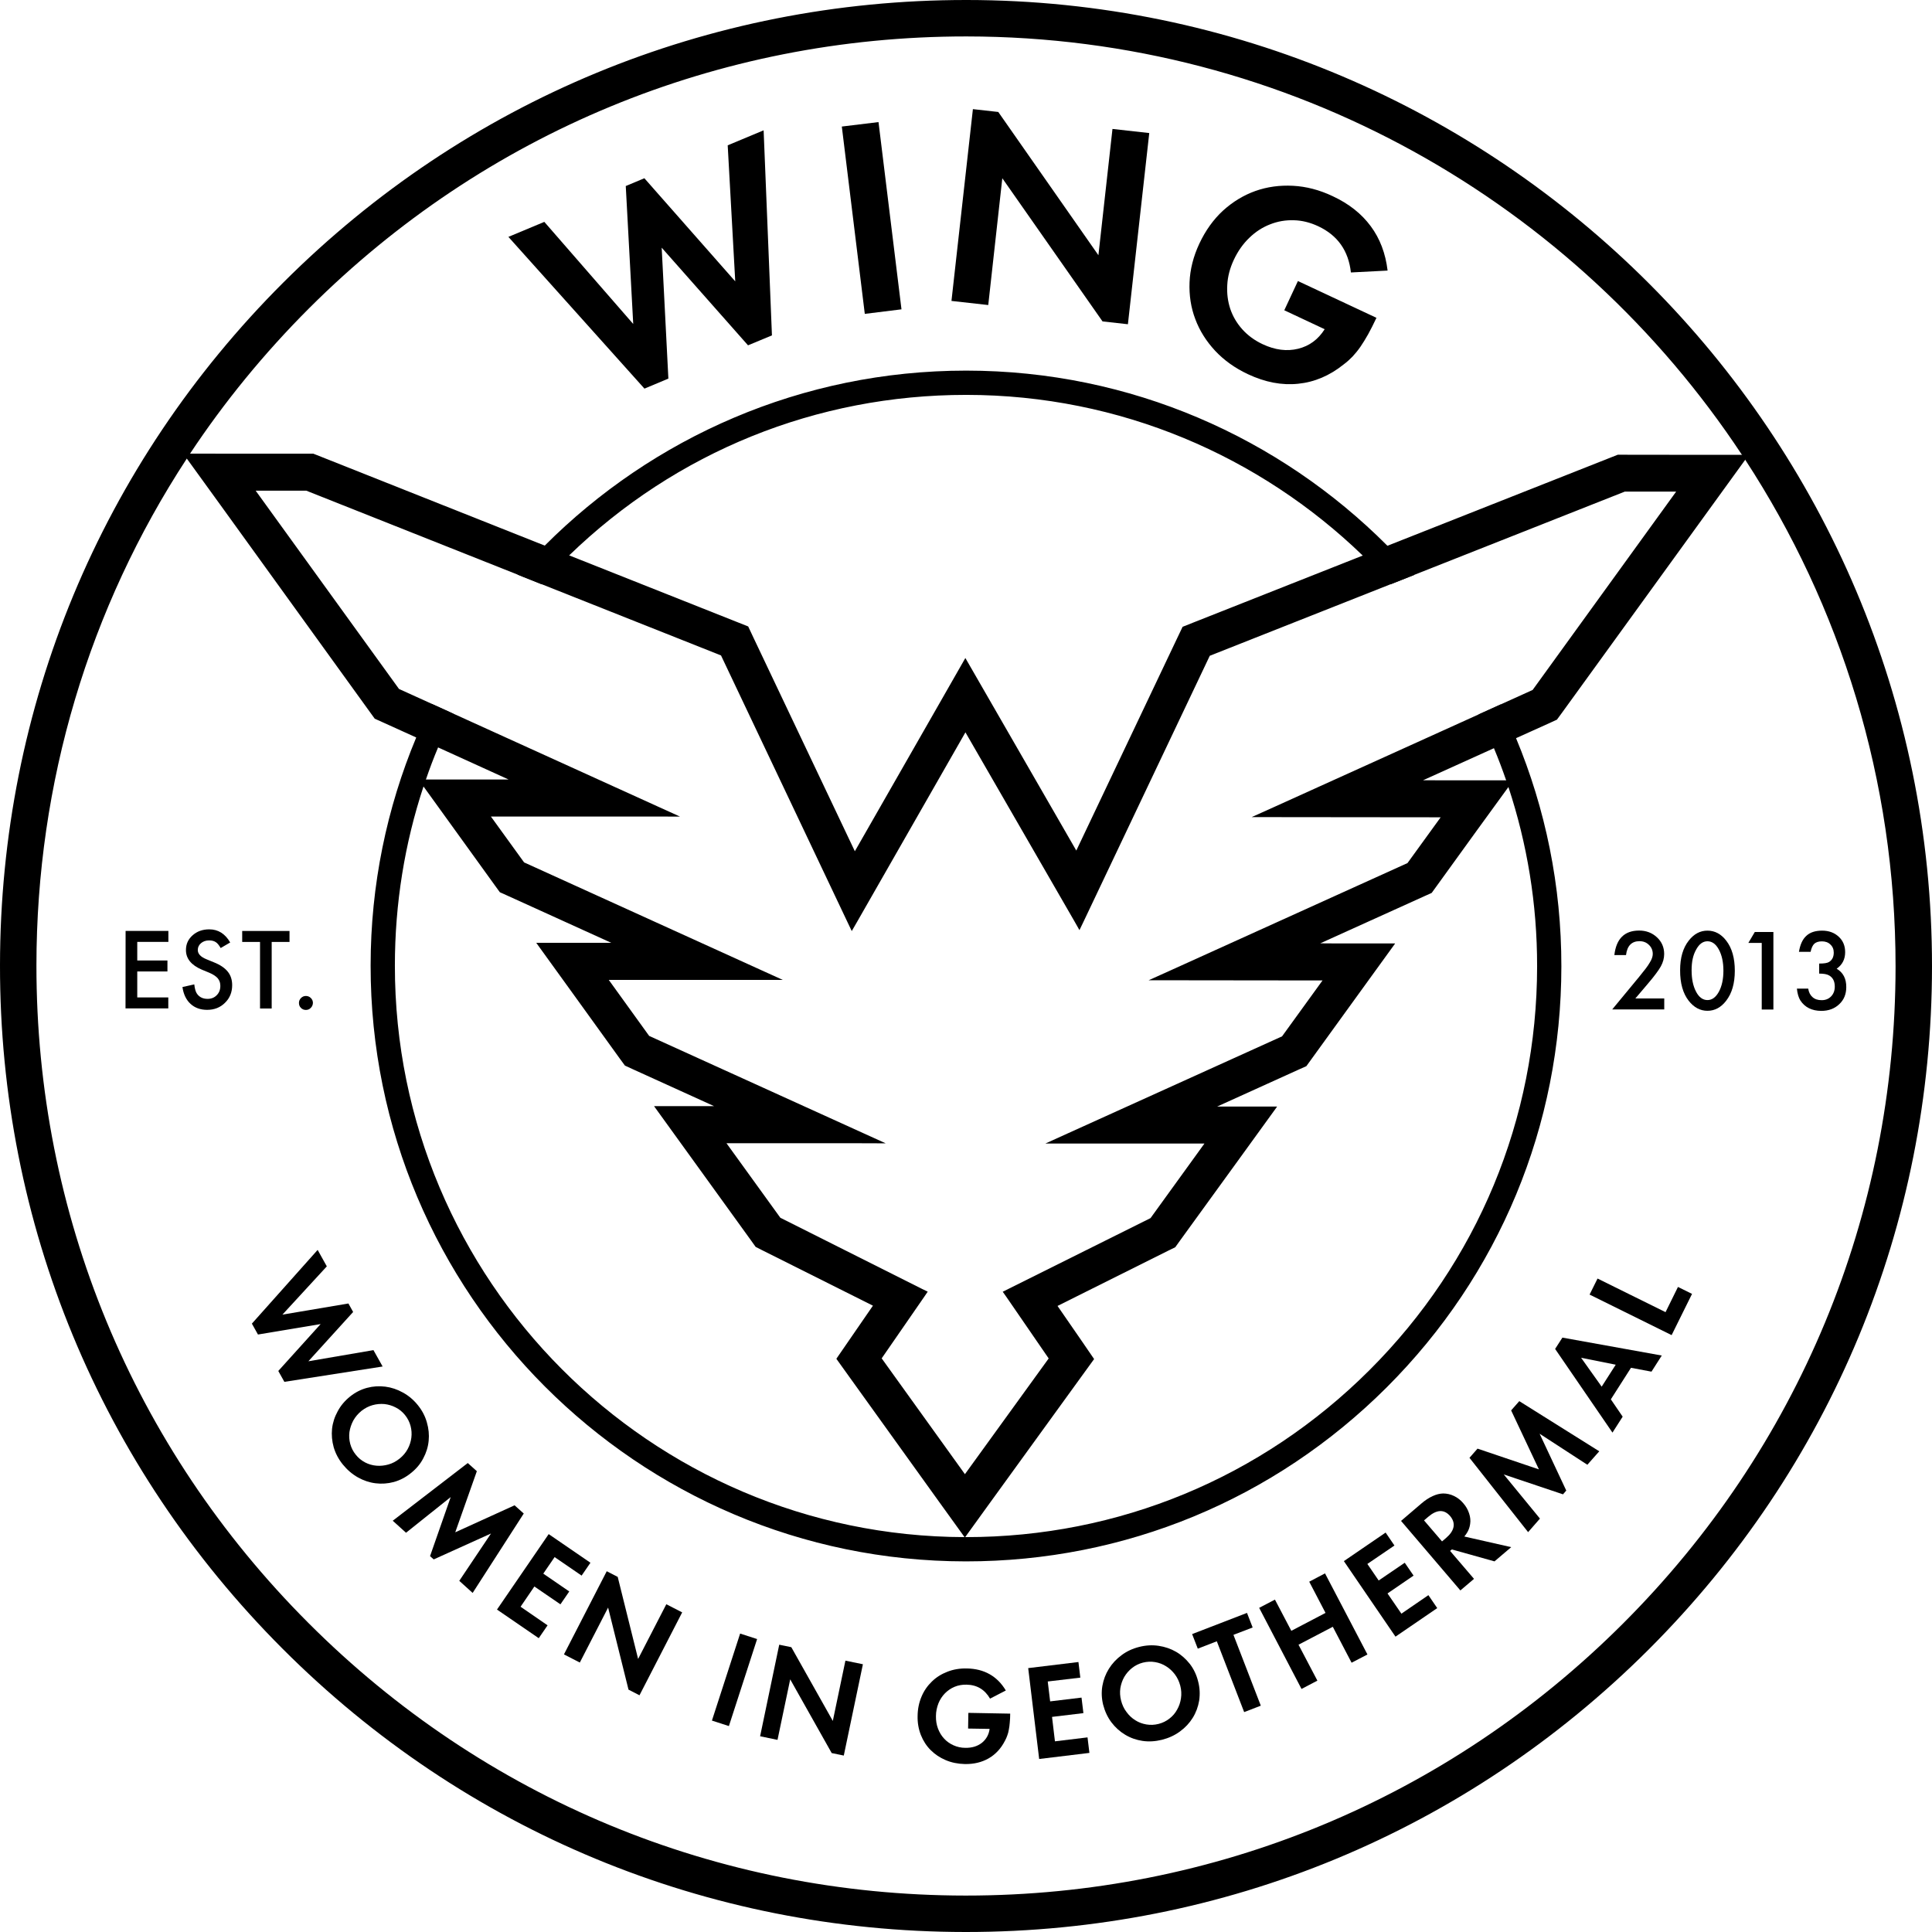 <?xml version="1.0" encoding="UTF-8"?><svg id="Layer_2" xmlns="http://www.w3.org/2000/svg" viewBox="0 0 225.35 225.35"><g id="Layer_21"><g id="Badge_x5F_Blk"><g id="Unity_x5F_Primary_x5F_Original"><path d="M112.76,0h-.09c-30.06,0-58.33,11.69-79.61,32.94C11.76,54.2.02,82.49,0,112.59c-.03,30.1,11.67,58.4,32.94,79.7,21.26,21.3,49.55,33.04,79.65,33.06h.09c30.06,0,58.33-11.7,79.61-32.94,21.3-21.27,33.04-49.55,33.06-79.65C225.4,50.63,174.89.04,112.76,0ZM189.28,189.4c-20.47,20.44-47.67,31.7-76.6,31.7h-.09c-28.96-.02-56.18-11.32-76.64-31.82-20.47-20.49-31.72-47.73-31.7-76.69.01-21.31,6.14-41.68,17.54-59.1.12-.2.25-.39.38-.58,4-6.04,8.65-11.72,13.89-16.96C56.54,15.5,83.74,4.25,112.67,4.25h.09c37.75.03,71.03,19.44,90.42,48.8.14.19.26.38.38.57,11.11,17.02,17.55,37.34,17.54,59.14-.02,28.96-11.32,56.18-31.82,76.64Z"/><path d="M176.83,86.09c-.55-1.33-1.15-2.64-1.78-3.93l-2.58,1.17c.64,1.28,1.23,2.6,1.78,3.93.52,1.24.99,2.49,1.43,3.76.09.26.18.51.26.77,2.18,6.59,3.36,13.62,3.35,20.93-.01,17.8-6.96,34.52-19.55,47.09-12.58,12.56-29.29,19.48-47.06,19.48h-.17c-36.68-.09-66.48-29.98-66.45-66.67,0-7.21,1.14-14.24,3.34-20.89.09-.27.18-.54.28-.81.43-1.26.9-2.51,1.42-3.74.54-1.33,1.14-2.64,1.78-3.93l-2.55-1.16c-.63,1.29-1.23,2.6-1.78,3.93-3.42,8.19-5.32,17.18-5.32,26.6-.03,38.3,31.1,69.47,69.39,69.5h.06c18.53,0,35.95-7.21,49.07-20.3,13.12-13.11,20.36-30.54,20.37-49.09.01-9.43-1.87-18.43-5.29-26.64ZM65.61,65.54c.26-.26.52-.51.78-.76,12.48-12.09,28.87-18.72,46.28-18.72h.06c17.94.01,34.24,7.16,46.22,18.74,1.12,1.08,2.2,2.2,3.24,3.36l2.8-1.11c-1.02-1.17-2.07-2.3-3.16-3.39-12.57-12.61-29.94-20.42-49.1-20.43h-.06c-19.17,0-36.55,7.81-49.13,20.41-1.09,1.09-2.15,2.22-3.17,3.39l2.78,1.11c.79-.88,1.61-1.75,2.46-2.6Z"/><g id="Unity3_x5F_Primary"><path d="M19.64,109.86v-1.28h-4.99s-.01,9.04-.01,9.04h4.99v-1.28s-3.62,0-3.62,0v-3.03h3.52s0-1.28,0-1.28h-3.52v-2.17h3.63Z"/><path d="M26.57,113.34c-.34-.43-.88-.8-1.61-1.09l-.9-.37c-.66-.27-.99-.63-.99-1.07,0-.32.13-.59.38-.8.25-.21.56-.32.94-.32.31,0,.56.06.76.19.19.11.38.34.59.7l1.11-.65c-.59-1.02-1.4-1.53-2.44-1.53-.78,0-1.42.23-1.94.69s-.78,1.03-.78,1.71c-.01,1,.61,1.77,1.85,2.3l.87.36c.23.1.43.2.59.31.16.11.3.22.4.34.1.13.18.26.23.41.05.15.07.31.07.48,0,.44-.14.8-.42,1.08-.28.29-.64.43-1.06.43-.54,0-.95-.19-1.23-.58-.16-.21-.27-.58-.33-1.11l-1.38.31c.12.84.44,1.5.94,1.96.51.47,1.16.7,1.94.7.83,0,1.53-.27,2.08-.82.56-.54.84-1.23.84-2.06,0-.62-.17-1.15-.51-1.57Z"/><path d="M28.25,108.58v1.29h2.08v7.76s1.36,0,1.36,0v-7.76h2.08v-1.28h-5.52Z"/><path d="M36.26,116.41c-.16-.16-.36-.24-.58-.24s-.41.08-.57.24c-.16.16-.24.35-.24.57s.07.43.23.58c.16.16.35.24.58.24s.42-.08.57-.24c.16-.16.24-.35.25-.58,0-.22-.08-.41-.24-.57Z"/><path d="M190.75,116.46l1.41-1.66c.39-.46.72-.86.97-1.2.26-.34.45-.63.59-.88.26-.47.39-.95.39-1.44,0-.78-.28-1.43-.84-1.95s-1.25-.79-2.08-.79c-1.7,0-2.67.95-2.89,2.86h1.36c.13-1.08.66-1.62,1.57-1.62.44,0,.81.14,1.1.43.3.28.45.64.45,1.06,0,.29-.11.62-.34.99-.11.19-.26.42-.47.7-.21.27-.47.6-.78.98l-3.14,3.8h6.07v-1.28h-3.37Z"/><path d="M201.35,109.72c-.6-.78-1.33-1.17-2.19-1.17s-1.58.39-2.18,1.16c-.68.86-1.01,2.01-1.01,3.45-.01,1.52.33,2.71,1,3.57.61.78,1.34,1.17,2.19,1.17s1.58-.39,2.18-1.17c.67-.86,1.01-2.03,1.01-3.5s-.33-2.65-1-3.51ZM200.49,115.68c-.36.65-.8.97-1.33.97s-.99-.32-1.33-.98c-.35-.66-.52-1.49-.52-2.5s.17-1.77.53-2.41c.35-.65.79-.97,1.32-.97s.98.32,1.33.97c.35.65.53,1.47.53,2.46s-.18,1.81-.53,2.46Z"/><path d="M204.68,108.71l-.75,1.27h1.56v7.77s1.36,0,1.36,0v-9.04s-2.17,0-2.17,0Z"/><path d="M214.23,112.99c.66-.46.99-1.1.99-1.93,0-.74-.25-1.34-.75-1.8-.5-.47-1.15-.71-1.94-.71s-1.4.2-1.83.6c-.44.39-.73,1.02-.87,1.87h1.36c.09-.45.24-.76.44-.95.21-.18.5-.27.88-.27.41,0,.74.12.99.37.26.24.39.55.39.94,0,.5-.18.86-.54,1.09-.2.13-.58.19-1.16.19v1.17c.53,0,.92.07,1.17.22.44.26.65.69.65,1.3,0,.46-.14.84-.43,1.14-.29.3-.66.44-1.1.44s-.79-.11-1.06-.35c-.27-.23-.44-.56-.51-1h-1.32c.06.59.2,1.06.41,1.39.53.8,1.34,1.2,2.43,1.21.85,0,1.56-.26,2.1-.78.55-.51.82-1.18.82-1.99.01-.99-.37-1.71-1.12-2.15Z"/></g><path d="M90.04,39.12l-.97-23.92-4.19,1.75.88,15.87-10.6-12.03-2.17.91.87,16.09-10.37-11.91-4.19,1.75,15.87,17.7,2.79-1.17-.78-15.27,10.07,11.39,2.79-1.16Z"/><path d="M102.47,14.24l-4.28.52,2.68,21.85,4.28-.53-2.68-21.84Z"/><path d="M129.76,15.04l-1.64,14.73-11.68-16.71-2.96-.33-2.5,22.37,4.29.48,1.64-14.79,11.69,16.7,2.96.33,2.49-22.3-4.29-.48Z"/><path d="M149.8,36.19l4.71,2.21c-.76,1.2-1.79,1.96-3.1,2.28-1.31.32-2.68.15-4.13-.53-.94-.44-1.73-1.02-2.37-1.73-.64-.71-1.11-1.51-1.41-2.39-.29-.88-.41-1.81-.35-2.8.05-.98.31-1.96.77-2.94.47-1,1.07-1.85,1.8-2.55.73-.71,1.54-1.23,2.42-1.57.88-.35,1.8-.51,2.77-.48.96.02,1.91.26,2.85.7,2.26,1.06,3.53,2.85,3.81,5.39l4.28-.22c-.24-2-.89-3.73-1.97-5.18-1.08-1.46-2.55-2.62-4.44-3.5-1.54-.73-3.08-1.13-4.63-1.21-1.55-.08-3.01.12-4.39.61-1.37.49-2.62,1.25-3.76,2.28-1.13,1.04-2.05,2.33-2.77,3.86-.7,1.5-1.08,3-1.14,4.51-.06,1.52.16,2.95.67,4.29.5,1.34,1.27,2.57,2.31,3.69,1.04,1.11,2.32,2.03,3.84,2.74,2.01.94,3.95,1.31,5.85,1.11,1.9-.19,3.67-.94,5.3-2.25.38-.28.72-.59,1.04-.92.31-.33.62-.71.92-1.14.29-.43.6-.92.9-1.46.3-.54.62-1.18.97-1.92l-9.16-4.29-1.59,3.41Z"/></g><path d="M43.56,157.48l-7.59,1.3,5.22-5.75-.55-.99-7.7,1.3,5.18-5.63-1.07-1.92-7.67,8.6.71,1.27,7.31-1.22-4.94,5.47.71,1.27,11.46-1.79-1.07-1.91Z"/><path d="M49.79,165.91c-.2-.72-.55-1.39-1.05-2.01s-1.08-1.11-1.74-1.47c-.66-.37-1.35-.6-2.06-.69-.71-.09-1.42-.05-2.13.14-.71.19-1.36.52-1.95.99-.63.5-1.12,1.08-1.47,1.74-.36.65-.58,1.33-.66,2.05-.07.71-.01,1.42.19,2.14.21.72.56,1.39,1.06,2.01.51.63,1.1,1.14,1.76,1.51.66.37,1.34.6,2.06.69.71.09,1.43.04,2.14-.15.71-.2,1.38-.54,1.99-1.04.62-.49,1.1-1.06,1.44-1.72.35-.65.56-1.33.63-2.05.07-.71,0-1.42-.21-2.14ZM47.98,167.7c-.06.46-.2.9-.43,1.32-.23.43-.55.8-.95,1.12-.4.32-.83.55-1.3.68-.46.13-.92.18-1.39.14-.46-.04-.9-.16-1.32-.38-.42-.22-.79-.52-1.09-.9-.31-.38-.52-.8-.65-1.27-.12-.46-.15-.92-.09-1.38.07-.46.22-.91.45-1.34.24-.43.56-.8.96-1.13.4-.31.82-.53,1.28-.66s.92-.17,1.39-.13c.46.05.9.18,1.32.4.42.21.78.51,1.08.88.32.4.53.82.65,1.28s.15.91.09,1.37Z"/><path d="M60.02,175.58l-6.92,3.15,2.52-7.13-1.06-.95-8.75,6.73,1.55,1.4,5.21-4.16-2.41,6.89.43.38,6.68-3.02-3.7,5.52,1.56,1.41,5.96-9.26-1.07-.96Z"/><path d="M67.84,183.78l1.03-1.5-4.87-3.34-6.03,8.8,4.87,3.34,1.03-1.5-3.15-2.17,1.61-2.36,3.04,2.08,1.03-1.5-3.03-2.08,1.32-1.93,3.15,2.16Z"/><path d="M77.72,187.12l-3.29,6.38-2.38-9.57-1.28-.66-4.99,9.7,1.85.95,3.3-6.41,2.38,9.57,1.28.66,4.98-9.67-1.85-.95Z"/><path d="M86.33,190.54l-3.29,10.15,1.98.64,3.29-10.15-1.98-.64Z"/><path d="M98.61,193.7l-1.47,7.03-4.84-8.6-1.41-.29-2.23,10.68,2.03.42,1.48-7.06,4.84,8.6,1.41.29,2.23-10.65-2.04-.42Z"/><path d="M112.95,199.79l-.03,1.83,2.51.04c-.09.68-.4,1.22-.91,1.63-.52.4-1.15.59-1.92.58-.5,0-.97-.11-1.39-.3s-.79-.45-1.09-.78c-.31-.33-.54-.72-.71-1.16-.17-.45-.25-.93-.24-1.46,0-.53.11-1.03.29-1.49.18-.45.44-.84.76-1.17.32-.32.69-.58,1.12-.76s.9-.26,1.4-.25c1.2.02,2.12.56,2.74,1.63l1.84-.95c-.5-.84-1.13-1.47-1.89-1.9-.76-.43-1.64-.65-2.64-.67-.83-.02-1.59.11-2.28.38-.7.27-1.31.65-1.81,1.14-.51.49-.92,1.07-1.21,1.76-.29.68-.45,1.43-.46,2.25-.02.8.11,1.54.38,2.23.27.68.65,1.27,1.14,1.76.49.49,1.07.88,1.75,1.17.68.29,1.42.44,2.23.46,1.07.02,2-.21,2.8-.67.79-.46,1.43-1.14,1.89-2.05.11-.2.2-.4.27-.61.08-.21.14-.43.18-.68.05-.26.09-.53.11-.83.03-.3.05-.65.05-1.04l-4.88-.09Z"/><path d="M126.85,202.65l-3.8.46-.34-2.85,3.66-.44-.22-1.81-3.66.44-.28-2.32,3.8-.45-.22-1.82-5.86.71,1.28,10.6,5.86-.71-.22-1.81Z"/><path d="M139.75,196.12c-.19-.77-.51-1.44-.96-2.03-.46-.58-.99-1.06-1.61-1.42-.62-.36-1.3-.59-2.04-.7-.73-.11-1.49-.07-2.27.13-.76.19-1.45.51-2.05.96-.61.45-1.1.98-1.48,1.59s-.63,1.27-.76,2c-.12.72-.09,1.45.09,2.19.2.77.52,1.46.97,2.06.45.59.98,1.07,1.6,1.44.61.37,1.29.61,2.02.72.74.11,1.5.06,2.27-.13.79-.2,1.49-.52,2.1-.97.62-.45,1.11-.98,1.49-1.59.38-.61.63-1.29.75-2.01.11-.73.08-1.48-.12-2.24ZM137.75,198.09c-.07.48-.22.92-.45,1.32-.22.41-.52.76-.9,1.05-.37.29-.79.5-1.27.62-.47.12-.95.14-1.42.06-.47-.08-.9-.24-1.29-.49-.4-.25-.74-.57-1.03-.97-.3-.39-.5-.84-.63-1.34-.12-.49-.15-.96-.08-1.44.08-.47.23-.91.46-1.31.24-.4.54-.75.91-1.04.37-.29.79-.5,1.26-.62.48-.12.96-.14,1.43-.06.46.08.89.24,1.28.49.39.24.73.56,1.02.94.29.39.5.83.63,1.33.13.5.15.98.08,1.46Z"/><path d="M143.87,190.69l2.24-.86-.66-1.7-6.4,2.47.66,1.7,2.22-.86,3.19,8.26,1.94-.75-3.19-8.26Z"/><path d="M154.55,183.52l-1.84.97,1.9,3.64-3.99,2.09-1.91-3.64-1.84.96,4.94,9.46,1.85-.97-2.2-4.19,4-2.09,2.19,4.19,1.85-.96-4.95-9.46Z"/><path d="M166.61,186.06l-3.15,2.16-1.62-2.36,3.04-2.08-1.03-1.5-3.04,2.07-1.32-1.93,3.16-2.15-1.03-1.51-4.87,3.33,6.02,8.81,4.87-3.33-1.03-1.51Z"/><path d="M174.32,182.12l1.95-1.66-5.47-1.24c.22-.27.37-.51.47-.73.1-.22.17-.46.21-.74.06-.39.02-.8-.12-1.22-.14-.43-.36-.83-.68-1.19-.31-.37-.67-.65-1.09-.85-.41-.2-.84-.29-1.27-.29-.38.01-.79.11-1.22.31-.44.2-.88.49-1.33.88l-2.35,2.01,6.92,8.11,1.59-1.35-2.79-3.26.21-.17,4.97,1.39ZM168.66,179.4l-.46.39-2.1-2.45.49-.42c1.01-.86,1.86-.89,2.56-.08.34.41.47.83.39,1.26-.08.44-.38.87-.88,1.3Z"/><path d="M186.54,169.28l-9.33-5.85-.95,1.08,3.24,6.88-7.16-2.42-.94,1.07,6.84,8.67,1.38-1.58-4.22-5.15,6.91,2.32.38-.44-3.11-6.63,5.57,3.62,1.39-1.57Z"/><path d="M182.24,156.02l-.85,1.32,6.69,9.76,1.19-1.86-1.38-2.02,2.35-3.68,2.39.45,1.2-1.88-11.59-2.09ZM186.82,161.74l-2.4-3.37,4.04.81-1.64,2.56Z"/><path d="M195.72,150.11l-1.45,2.94-7.93-3.92-.93,1.87,9.57,4.73,2.38-4.81-1.64-.81Z"/><path d="M175.68,91.02h-6.43s-3.29-.01-3.29-.01l8.29-3.75c-.55-1.33-1.14-2.65-1.78-3.93l-23.88,10.81-2.6,1.17h2.86s19.19.02,19.19.02l-3.87,5.34-27.6,12.5-2.6,1.17h2.86s17.43.02,17.43.02l-4.72,6.52-25,11.32-2.6,1.18h18.55s-6.29,8.7-6.29,8.7l-16.6,8.27-.64.32.41.58,4.95,7.2-9.77,13.5-9.71-13.51,4.97-7.19.4-.59-.64-.31-16.55-8.31-6.28-8.69h15.71s2.86.01,2.86.01l-2.6-1.18-24.99-11.35-4.71-6.53h17.45s2.85,0,2.85,0l-2.6-1.18-27.58-12.53-3.87-5.35h19.21s2.85.01,2.85.01l-2.6-1.18-23.84-10.83c-.64,1.29-1.24,2.6-1.78,3.93l8.24,3.75h-9.66c-.1.26-.19.53-.28.8l3.66,5.07,4.66,6.46.58.8.89.4,12.15,5.52h-8.78s4.24,5.87,4.24,5.87l5.51,7.64.58.79.89.41,9.55,4.34h-7.03s4.24,5.87,4.24,5.87l7.07,9.79.53.74.81.41,12.88,6.45-2.79,4.05-1.48,2.15,1.52,2.12,10.46,14.56,2.97,4.12h.06l2.97-4.11,10.54-14.55,1.53-2.11-1.48-2.16-2.79-4.04,12.92-6.45.82-.4.53-.74,7.09-9.78,4.25-5.87h-7.03l9.55-4.33.9-.4.58-.8,5.52-7.63,4.25-5.87h-7.25s-1.52-.01-1.52-.01l12.15-5.5.89-.4.58-.8,4.67-6.46,3.7-5.09c-.08-.26-.17-.51-.26-.77ZM203.18,53.05h-6.46s-8.02-.01-8.02-.01l-.66.26-26.21,10.36-2.88,1.14-19.65,7.77-1.36.54-.63,1.32-11.77,24.78-9.72-16.87-3.22-5.59-3.2,5.6-9.69,16.94-11.82-24.9-.62-1.32-1.36-.54-19.52-7.75-2.85-1.14-26.33-10.46-.66-.26h-7.93s-7.25-.01-7.25-.01l.42.58,3.83,5.29,17.51,24.25.58.8.89.4,3.95,1.79,2.55,1.16,8.24,3.75h-9.66s-.86,0-.86,0l.58.81,3.66,5.07,4.66,6.46.58.8.89.4,12.15,5.52h-8.78s4.24,5.87,4.24,5.87l5.51,7.64.58.79.89.41,9.55,4.34h-7.03s4.24,5.87,4.24,5.87l7.07,9.79.53.74.81.41,12.88,6.45-2.79,4.05-1.48,2.15,1.52,2.12,10.46,14.56,2.97,4.12.03.04.03-.04,2.97-4.11,10.54-14.55,1.53-2.11-1.48-2.16-2.79-4.04,12.92-6.45.82-.4.53-.74,7.09-9.78,4.25-5.87h-7.03l9.55-4.33.9-.4.58-.8,5.52-7.63,4.25-5.87h-7.25s-1.52-.01-1.52-.01l12.15-5.5.89-.4.58-.8,4.67-6.46,3.7-5.09.56-.77h-7.25s-3.29-.01-3.29-.01l8.29-3.75,2.58-1.17,3.88-1.75.89-.41.58-.79,17.54-24.22,3.84-5.3.41-.57h-.79ZM178.78,80.47l-3.73,1.69-2.58,1.17-23.88,10.81-2.6,1.17h2.86s19.19.02,19.19.02l-3.87,5.34-27.6,12.5-2.6,1.17h2.86s17.43.02,17.43.02l-4.72,6.52-25,11.32-2.6,1.18h18.55s-6.29,8.7-6.29,8.7l-16.6,8.27-.64.32.41.58,4.95,7.2-9.77,13.5-9.71-13.51,4.97-7.19.4-.59-.64-.31-16.55-8.31-6.28-8.69h15.71s2.86.01,2.86.01l-2.6-1.18-24.99-11.35-4.71-6.53h17.45s2.85,0,2.85,0l-2.6-1.18-27.58-12.53-3.87-5.35h19.21s2.85.01,2.85.01l-2.6-1.18-23.84-10.83-2.55-1.16-3.79-1.72-16.72-23.13h5.9l24.65,9.79,2.78,1.11,20.95,8.32,14.74,31.08.51,1.07.59-1.02,12.67-22.16,12.72,22.05.58,1.02.51-1.06,14.69-30.94,21.08-8.34,2.8-1.11,24.53-9.7h5.99s-16.73,23.12-16.73,23.12Z"/></g></g></svg>